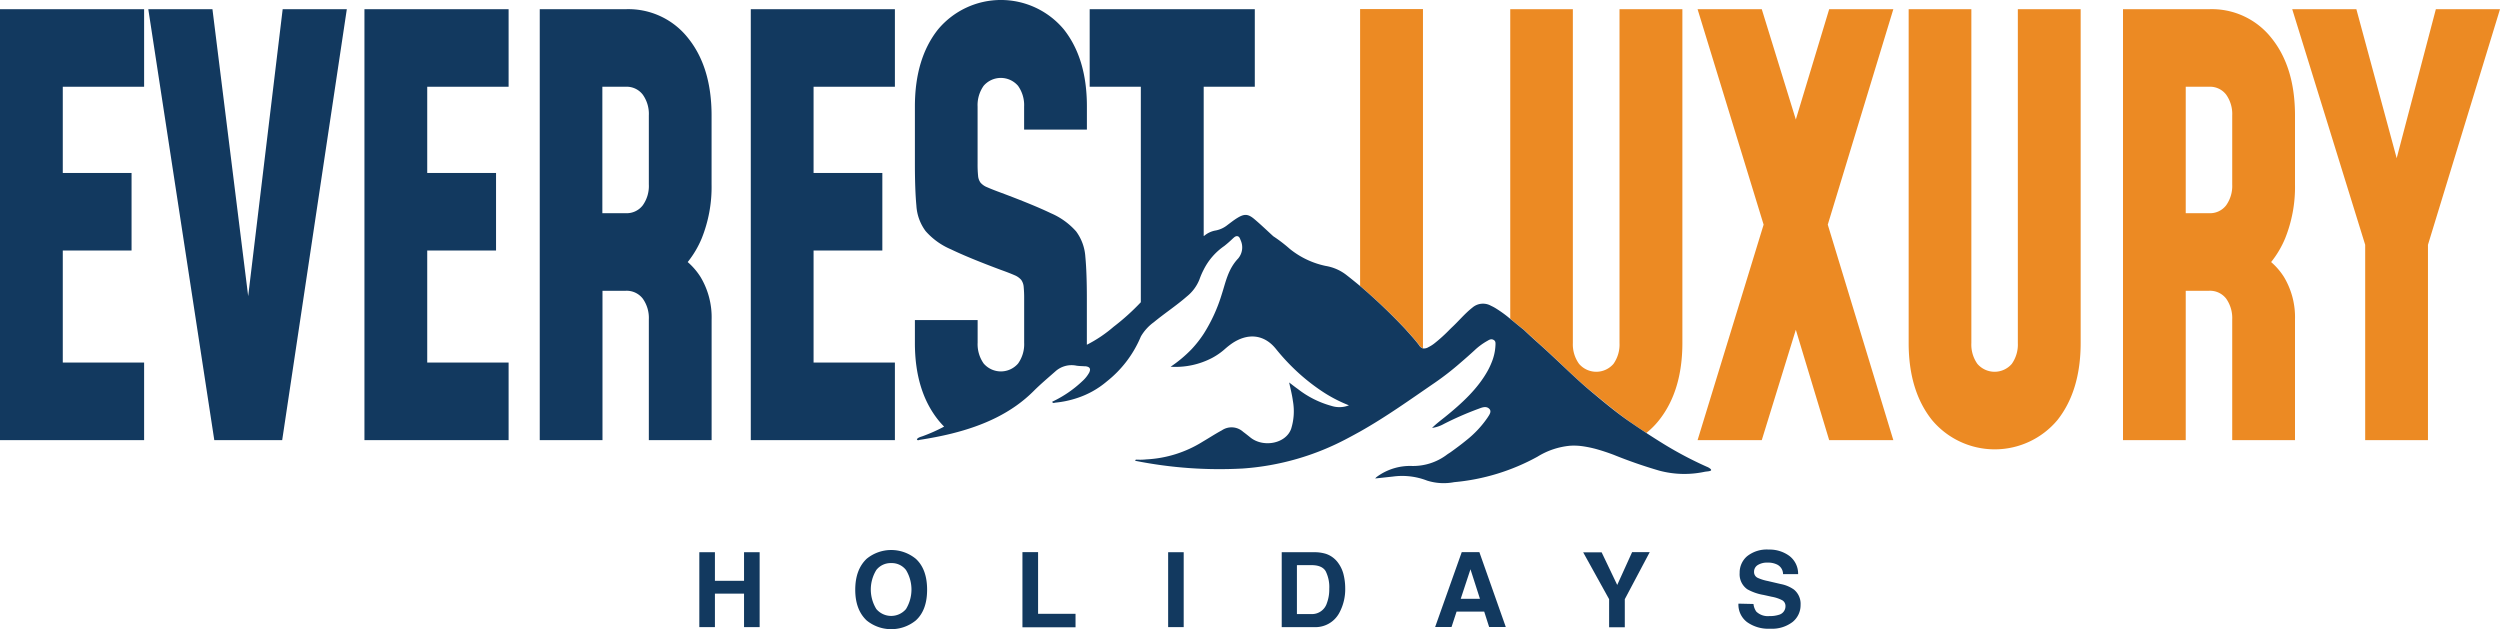 <svg xmlns="http://www.w3.org/2000/svg" viewBox="0 0 567.44 142.81"><defs><style>.cls-1{fill:none;}.cls-2{fill:#ec8a23;}.cls-3{fill:#12395f;}</style></defs><g id="Layer_2" data-name="Layer 2"><g id="Layer_1-2" data-name="Layer 1"><path class="cls-1" d="M142,19.69h-5.28v28.7H142a4.6,4.6,0,0,0,3.9-1.8,7.53,7.53,0,0,0,1.37-4.73V26.21a7.52,7.52,0,0,0-1.37-4.72A4.6,4.6,0,0,0,142,19.69Z"/><path class="cls-1" d="M501.39,19.69h-5.28v28.7h5.28a4.6,4.6,0,0,0,3.9-1.8,7.59,7.59,0,0,0,1.37-4.73V26.21a7.58,7.58,0,0,0-1.37-4.72A4.6,4.6,0,0,0,501.39,19.69Z"/><path class="cls-2" d="M308.71,64.9A128.7,128.7,0,0,1,319,74.68c1.07,1.21,2.19,2.4,3.14,3.68a1.58,1.58,0,0,0,.84.7v-77H308.71Z"/><path class="cls-2" d="M367.59,77.86a7.61,7.61,0,0,1-1.37,4.73,5.15,5.15,0,0,1-7.81,0A7.55,7.55,0,0,1,357,77.86V2.09H342.79V72.33c1,.85,2.07,1.72,3.14,2.55,2,1.91,4.11,3.72,6.12,5.61,3,2.77,5.8,5.62,9,8.25s6,5,9.33,7.31q1.63,1.13,3.3,2.22a17.94,17.94,0,0,0,2.91-2.93q5.26-6.66,5.27-17.48V2.09H367.59Z"/><polygon class="cls-2" points="415.18 2.09 407.61 27.13 399.88 2.09 385.31 2.09 400.3 50.99 385.31 99.9 399.88 99.9 407.61 74.85 415.18 99.9 429.74 99.9 414.86 50.99 429.74 2.09 415.18 2.09"/><path class="cls-2" d="M458,77.86a7.61,7.61,0,0,1-1.37,4.73,5.15,5.15,0,0,1-7.81,0,7.55,7.55,0,0,1-1.37-4.73V2.09H433.22V77.86q0,10.83,5.3,17.48a18.56,18.56,0,0,0,28.47,0q5.26-6.66,5.27-17.48V2.09H458Z"/><path class="cls-2" d="M501.39,2.09H481.87V99.9h14.24V66h5.28a4.62,4.62,0,0,1,3.9,1.79,7.63,7.63,0,0,1,1.37,4.73V99.9h14.25V72.51a17.75,17.75,0,0,0-2.51-9.65,15.21,15.21,0,0,0-2.91-3.38,22.15,22.15,0,0,0,3.2-5.42,31.28,31.28,0,0,0,2.22-12.2V26.21q0-10.89-5.28-17.5A17.23,17.23,0,0,0,501.39,2.09Zm5.27,39.77a7.59,7.59,0,0,1-1.37,4.73,4.6,4.6,0,0,1-3.9,1.8h-5.28V19.69h5.28a4.6,4.6,0,0,1,3.9,1.8,7.58,7.58,0,0,1,1.37,4.72Z"/><polygon class="cls-2" points="552.88 2.09 543.99 35.91 534.84 2.09 520.28 2.09 536.84 55.56 536.84 99.9 551.09 99.9 551.09 55.56 567.44 2.09 552.88 2.09"/><polygon class="cls-3" points="0 99.9 32.71 99.9 32.71 82.29 14.25 82.29 14.25 56.86 29.86 56.86 29.86 39.26 14.25 39.26 14.25 19.69 32.71 19.69 32.71 2.09 0 2.09 0 99.9"/><polygon class="cls-3" points="56.33 67.22 48.22 2.09 33.66 2.09 48.64 99.9 64.05 99.9 78.72 2.09 64.16 2.09 56.33 67.22"/><polygon class="cls-3" points="82.72 99.9 115.44 99.9 115.44 82.29 96.97 82.29 96.97 56.86 112.59 56.86 112.59 39.26 96.97 39.26 96.97 19.69 115.44 19.69 115.44 2.09 82.72 2.09 82.72 99.9"/><path class="cls-3" d="M142,2.09H122.51V99.9h14.24V66H142a4.62,4.62,0,0,1,3.9,1.79,7.57,7.57,0,0,1,1.37,4.73V99.9h14.25V72.51A17.75,17.75,0,0,0,159,62.86a15.21,15.21,0,0,0-2.91-3.38,22.15,22.15,0,0,0,3.2-5.42,31.28,31.28,0,0,0,2.22-12.2V26.21q0-10.89-5.28-17.5A17.23,17.23,0,0,0,142,2.09Zm5.27,39.77a7.53,7.53,0,0,1-1.37,4.73,4.6,4.6,0,0,1-3.9,1.8h-5.28V19.69H142a4.6,4.6,0,0,1,3.9,1.8,7.52,7.52,0,0,1,1.37,4.72Z"/><polygon class="cls-3" points="170.41 99.9 203.12 99.9 203.12 82.29 184.66 82.29 184.66 56.86 200.27 56.86 200.27 39.26 184.66 39.26 184.66 19.69 203.12 19.69 203.12 2.09 170.41 2.09 170.41 99.9"/><path class="cls-3" d="M388.26,106.45a2.86,2.86,0,0,0-.9-.53,84.77,84.77,0,0,1-9.69-5.11q-2-1.23-4-2.54-1.66-1.09-3.3-2.22C367,93.78,364,91.24,361,88.74s-6-5.48-9-8.25c-2-1.89-4.14-3.7-6.12-5.61-1.07-.83-2.09-1.7-3.14-2.55a27.19,27.19,0,0,0-3-2.2,10,10,0,0,0-1.33-.73,3.68,3.68,0,0,0-4.19.4c-1.77,1.39-3.11,3.06-4.73,4.56l-.39.38A35.35,35.35,0,0,1,325.5,78a7.75,7.75,0,0,1-1.27.79,1.9,1.9,0,0,1-1.28.29,1.58,1.58,0,0,1-.84-.7c-.95-1.28-2.07-2.47-3.14-3.68a128.7,128.7,0,0,0-10.26-9.78c-1-.82-2-1.64-3-2.42a10.43,10.43,0,0,0-4.81-2.14,19.17,19.17,0,0,1-8.15-3.87A33.79,33.79,0,0,0,289,53.62c-1.42-1.3-2.79-2.62-4.27-3.87s-2.32-1.26-4-.21c-.75.47-1.41,1-2.11,1.52A6.07,6.07,0,0,1,276,52.3a5.45,5.45,0,0,0-2.63,1.19l-.16.09V19.69h11.6V2.09H247.33v17.6h11.61V68.6a51.63,51.63,0,0,1-6.18,5.57,30,30,0,0,1-6.07,4.08c0-.13,0-.26,0-.39v-10q0-6-.34-9.56a10.84,10.84,0,0,0-2.09-5.77,16.15,16.15,0,0,0-5.75-4.14q-4-1.92-11.34-4.66c-1.3-.48-2.32-.88-3.06-1.21a3.89,3.89,0,0,1-1.56-1.07,3.08,3.08,0,0,1-.55-1.57,26.08,26.08,0,0,1-.11-2.67v-13a7.61,7.61,0,0,1,1.37-4.73,5.15,5.15,0,0,1,7.81,0,7.55,7.55,0,0,1,1.38,4.73v5.21H246.7V24.13q0-10.89-5.28-17.51a18.6,18.6,0,0,0-28.46,0q-5.29,6.61-5.3,17.51v13q0,6,.34,9.55a10.73,10.73,0,0,0,2.09,5.77,15.91,15.91,0,0,0,5.75,4.14q4,1.93,11.34,4.67c1.34.48,2.36.88,3.09,1.2a4,4,0,0,1,1.53,1.08,3.14,3.14,0,0,1,.55,1.56,26.44,26.44,0,0,1,.11,2.68v10a7.55,7.55,0,0,1-1.38,4.73,5.15,5.15,0,0,1-7.81,0,7.61,7.61,0,0,1-1.37-4.73V72.64H207.66v5.22q0,10.83,5.3,17.48a19.06,19.06,0,0,0,1.33,1.49A37.52,37.52,0,0,1,209.43,99c-.48.17-1,.27-1.32.69.09.27.3.28.57.16,2.53-.39,5-.86,7.37-1.45,7.18-1.79,13.6-4.67,18.58-9.66,1.54-1.54,3.28-3,4.92-4.45A5.49,5.49,0,0,1,244.34,83c.57.09,1.16.09,1.74.13l.27,0c1,.12,1.29.55.88,1.43a7.44,7.44,0,0,1-1.55,1.94l0,0a26,26,0,0,1-6.85,4.68c.11.46.5.22.8.2a22.12,22.12,0,0,0,4.74-1,20,20,0,0,0,6.83-3.79,25.5,25.5,0,0,0,7.62-9.91,3.92,3.92,0,0,1,.16-.36,10.62,10.62,0,0,1,2.9-3.18c2.42-2,5.12-3.77,7.47-5.82a9.43,9.43,0,0,0,2.88-3.85,17.5,17.5,0,0,1,1-2.31,14.31,14.31,0,0,1,4.63-5.31,25.7,25.7,0,0,0,2-1.75c.28-.24.57-.55,1-.49s.59.53.71.86a3.9,3.9,0,0,1-.53,4.19c-2.34,2.47-2.83,5.4-3.76,8.23a36.43,36.43,0,0,1-4.07,8.87,25.72,25.72,0,0,1-2.73,3.48,29.26,29.26,0,0,1-4.78,4,17.91,17.91,0,0,0,9.42-2,14.86,14.86,0,0,0,2.88-2A17.81,17.81,0,0,1,279.56,78c3.65-2.51,7.36-2.1,10,1.14a48.22,48.22,0,0,0,4.89,5.25,45.57,45.57,0,0,0,5.39,4.27A32.33,32.33,0,0,0,306.18,92a5.9,5.9,0,0,1-4,.12,21.72,21.72,0,0,1-7.62-3.84c-.62-.43-1.2-.9-1.95-1.47.31,1.49.67,2.82.84,4.16a13.34,13.34,0,0,1-.39,6.36c-1.21,3.39-6.3,4.3-9.21,2-.56-.45-1.11-.89-1.69-1.32a3.91,3.91,0,0,0-4.82-.34c-1.51.81-2.92,1.74-4.39,2.6a26.58,26.58,0,0,1-12.76,4,13.24,13.24,0,0,1-2,.06c-.23,0-.53-.06-.51.26a97.24,97.24,0,0,0,24.41,1.75,59.13,59.13,0,0,0,23.81-6.87c.94-.49,1.86-1,2.77-1.5,6-3.38,11.45-7.3,17-11.1a63.3,63.3,0,0,0,5.83-4.54q1.65-1.41,3.25-2.88a14.6,14.6,0,0,1,2.7-2c.43-.23.88-.61,1.46-.35s.54.7.53,1.14a11.58,11.58,0,0,1-.92,4.13,16,16,0,0,1-.79,1.68c-2.26,4.14-5.9,7.5-9.84,10.67-1,.79-2,1.56-2.85,2.41a7.69,7.69,0,0,0,2.71-.92,73.09,73.09,0,0,1,7.5-3.3c.84-.28,1.87-.86,2.67-.22s.11,1.49-.33,2.17a23.36,23.36,0,0,1-4.83,5.12c-1.12.92-2.31,1.79-3.51,2.66-.25.17-.52.33-.76.5a12.73,12.73,0,0,1-8.18,2.62,12.73,12.73,0,0,0-7.12,2c-.26.16-.5.34-.75.52a2.55,2.55,0,0,0-.3.32l4-.43a15.61,15.61,0,0,1,7.76.91,12.54,12.54,0,0,0,6.15.36,48.1,48.1,0,0,0,18.93-5.79,17,17,0,0,1,7.41-2.48,14,14,0,0,1,2.57.08,25.11,25.11,0,0,1,3.61.75c1.24.35,2.46.77,3.67,1.22a107.25,107.25,0,0,0,10.36,3.6,22,22,0,0,0,10.2.29c.32-.07.66-.09,1-.14l.28-.06C388.37,106.82,388.51,106.73,388.26,106.45Z"/><path class="cls-3" d="M158.73,142.34v-17h3.54v6.49h6.61v-6.49h3.54v17h-3.54v-7.6h-6.61v7.6Z"/><path class="cls-3" d="M207.86,140.83a8.84,8.84,0,0,1-11.15,0q-2.6-2.45-2.59-7t2.59-7a8.8,8.8,0,0,1,11.15,0q2.56,2.34,2.57,7T207.86,140.83Zm-2.22-2.59a8.53,8.53,0,0,0,0-8.86,4.05,4.05,0,0,0-3.36-1.57,4.11,4.11,0,0,0-3.37,1.56,8.44,8.44,0,0,0,0,8.87,4.41,4.41,0,0,0,6.73,0Z"/><path class="cls-3" d="M232.07,125.32h3.55v14h8.5v3.06H232.07Z"/><path class="cls-3" d="M268.67,142.34h-3.53v-17h3.53Z"/><path class="cls-3" d="M300.89,125.69a5.61,5.61,0,0,1,2.9,2.16A7.45,7.45,0,0,1,305,130.6a12.86,12.86,0,0,1,.33,2.81,11.28,11.28,0,0,1-1.37,5.75,6.14,6.14,0,0,1-5.7,3.18h-7.34v-17h7.34A8.8,8.8,0,0,1,300.89,125.69Zm-6.52,2.59v11.1h3.28a3.54,3.54,0,0,0,3.52-2.48,8.79,8.79,0,0,0,.54-3.24,8,8,0,0,0-.81-4c-.54-.93-1.63-1.39-3.25-1.39Z"/><path class="cls-3" d="M331.78,125.32h4l6,17H338l-1.12-3.5h-6.27l-1.15,3.5h-3.72Zm-.23,10.59h4.36l-2.15-6.7Z"/><path class="cls-3" d="M370.45,125.32h4L368.79,136v6.38h-3.56V136l-5.89-10.64h4.19l3.54,7.41Z"/><path class="cls-3" d="M398,137.09a3.6,3.6,0,0,0,.65,1.74,3.78,3.78,0,0,0,3,1,6.36,6.36,0,0,0,2.09-.28,2,2,0,0,0,1.52-2,1.48,1.48,0,0,0-.74-1.31,8.17,8.17,0,0,0-2.37-.79l-1.84-.41a11.4,11.4,0,0,1-3.73-1.3,4.16,4.16,0,0,1-1.72-3.69,4.87,4.87,0,0,1,1.68-3.79,7.17,7.17,0,0,1,4.95-1.52,7.58,7.58,0,0,1,4.64,1.43,5.07,5.07,0,0,1,2,4.14h-3.42a2.42,2.42,0,0,0-1.37-2.18,4.66,4.66,0,0,0-2.12-.43,4,4,0,0,0-2.25.55,1.76,1.76,0,0,0-.84,1.55,1.44,1.44,0,0,0,.83,1.36,10.18,10.18,0,0,0,2.26.71l3,.7a7.64,7.64,0,0,1,2.95,1.24,4.17,4.17,0,0,1,1.52,3.47,4.9,4.9,0,0,1-1.8,3.88,7.67,7.67,0,0,1-5.1,1.54,8.31,8.31,0,0,1-5.28-1.52,5,5,0,0,1-1.93-4.17Z"/></g></g></svg>